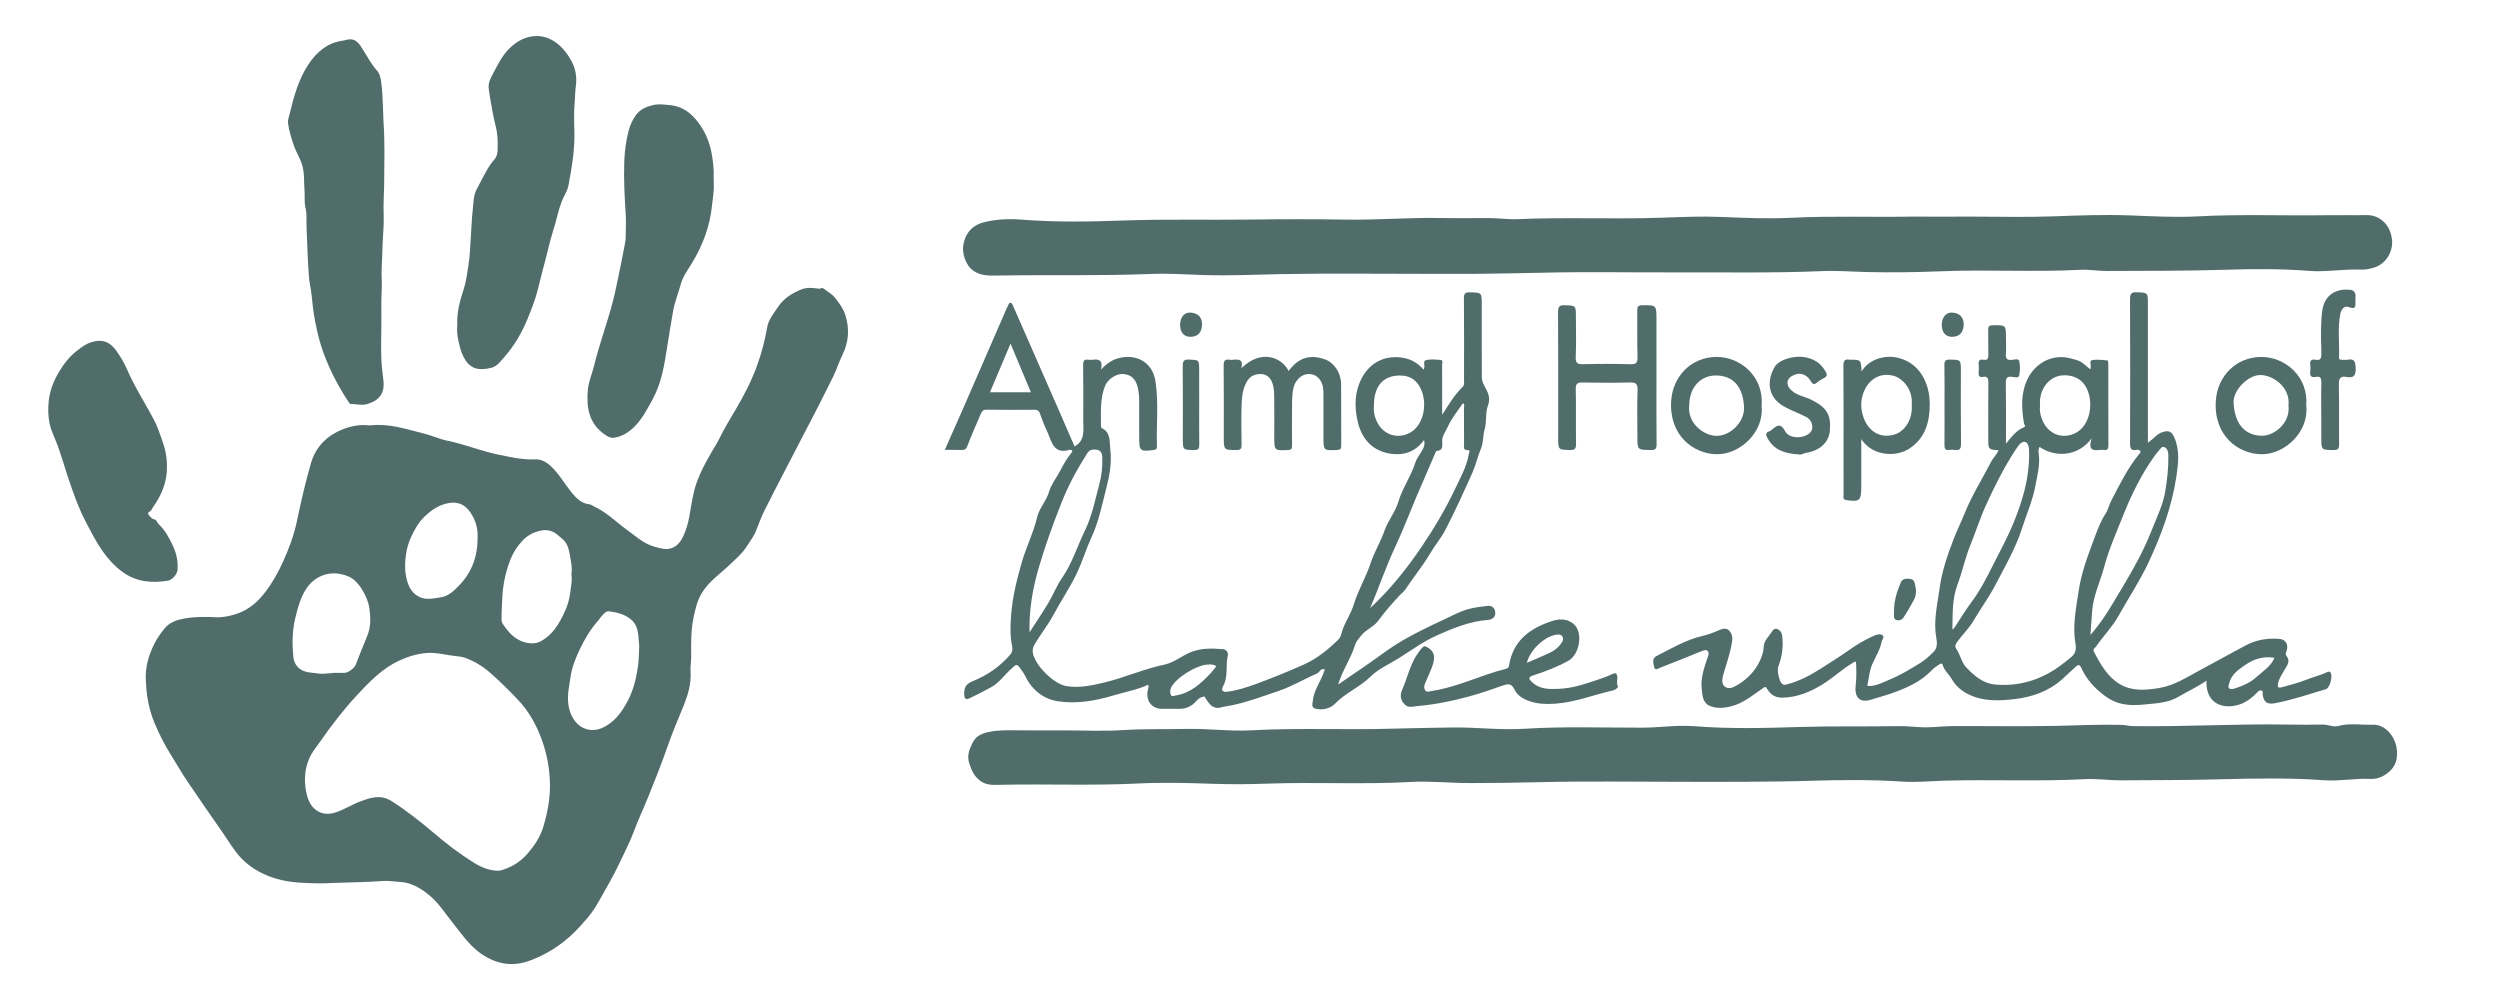 <?xml version="1.0" encoding="UTF-8"?> <!-- Generator: Adobe Illustrator 23.0.3, SVG Export Plug-In . SVG Version: 6.00 Build 0) --> <svg xmlns="http://www.w3.org/2000/svg" xmlns:xlink="http://www.w3.org/1999/xlink" id="Layer_1" x="0px" y="0px" viewBox="0 0 1000 400" style="enable-background:new 0 0 1000 400;" xml:space="preserve"> <style type="text/css"> .st0{fill:#506D6C;} </style> <g> <path class="st0" d="M153.38,48.35c0.62,8.54,0.34,17.09,0.28,25.63c-0.02,2.75-0.24,5.52-0.24,8.29c-0.01,3.24,0.2,6.5-0.06,9.72 c-0.4,5.12-0.39,10.25-0.69,15.36c-0.16,2.79,0.19,5.59,0.03,8.32c-0.3,5.35-0.06,10.68-0.17,16.02c-0.08,4.05-0.13,8.1,0.02,12.14 c0.1,2.87,0.55,5.73,0.85,8.6c0.51,4.91-1.77,7.77-6.42,9.17c-2.22,0.67-4.42-0.01-6.62-0.01c-0.4,0-0.56-0.28-0.78-0.59 c-3.01-4.47-5.63-9.15-7.86-14.12c-1.76-3.92-3.23-7.93-4.28-12.08c-1.01-4-1.83-8.05-2.3-12.17c-0.33-2.89-0.56-5.8-1.12-8.64 c-0.46-2.33-0.53-4.67-0.69-7.01c-0.36-5.15-0.4-10.32-0.69-15.46c-0.16-2.83,0.23-5.71-0.46-8.52c-0.52-2.12-0.19-4.3-0.36-6.44 c-0.29-3.55,0.06-7.23-0.97-10.62c-0.78-2.57-2.31-4.91-3.22-7.49c-1.04-2.95-1.96-5.94-2.4-9.06c-0.2-1.38,0.34-2.66,0.65-3.93 c1.66-6.92,3.57-13.78,7.5-19.72c3.39-5.13,7.83-8.75,13.99-9.52c0.48-0.06,0.95-0.22,1.43-0.33c3.74-0.89,5.13,1.98,6.72,4.53 c1.66,2.66,3.13,5.43,5.25,7.78c1.16,1.28,1.54,3.16,1.76,4.94c0.43,3.4,0.55,6.83,0.67,10.26 C153.24,45.02,153.37,46.68,153.38,48.35z"></path> <path class="st0" d="M182.91,130.05c-0.22-5.23,1.07-9.81,2.58-14.41c1-3.06,1.37-6.35,1.89-9.57c0.64-3.94,0.7-7.93,0.99-11.91 c0.25-3.39,0.32-6.8,0.73-10.2c0.25-2.03,0.23-4.13,0.75-6.11c0.36-1.39,1.08-2.71,1.78-3.97c1.94-3.48,3.49-7.21,6.2-10.19 c0.93-1.02,1.19-2.54,1.22-3.83c0.08-2.98,0.07-5.93-0.68-8.95c-0.92-3.68-1.64-7.46-2.25-11.23c-0.21-1.31-0.4-2.63-0.6-3.95 c-0.38-2.42,0.67-4.41,1.74-6.39c1.85-3.43,3.52-6.97,6.3-9.77c3.15-3.16,6.83-5.15,11.15-5.16c3.3-0.01,6.3,1.33,8.94,3.61 c2.04,1.77,3.56,3.94,4.85,6.25c1.75,3.13,2.35,6.7,1.82,10.29c-0.3,2.06-0.24,4.13-0.43,6.18c-0.36,3.89-0.26,7.84-0.14,11.73 c0.22,7.46-1.06,14.7-2.41,21.93c-0.31,1.64-1.3,3.15-2.01,4.7c-1.19,2.61-1.94,5.38-2.65,8.16c-0.96,3.78-2.26,7.45-3.16,11.26 c-1.33,5.59-2.91,11.12-4.25,16.71c-1.02,4.28-2.63,8.4-4.32,12.48c-2.26,5.47-5.16,10.46-8.97,14.81 c-1.63,1.86-3.11,4.15-5.82,4.7c-3.16,0.64-6.29,0.92-8.79-1.66c-1.59-1.65-2.58-3.85-3.23-6.08 C183.23,136.33,182.6,133.09,182.91,130.05z"></path> <path class="st0" d="M285.49,68.86c-0.11,2.23,0.08,4.11,0.04,6.01c-0.04,2.4-0.48,4.73-0.7,7.1c-0.81,8.5-3.75,16.21-8.12,23.39 c-1.64,2.7-3.6,5.32-4.43,8.41c-0.95,3.58-2.4,7.02-3.04,10.68c-0.86,4.88-1.66,9.77-2.42,14.67c-1.11,7.1-2.27,14.19-5.74,20.54 c-2.14,3.91-4.17,7.91-7.36,11.06c-2.28,2.26-4.91,3.89-8.05,4.37c-1.62,0.25-3.09-0.76-4.27-1.63 c-5.82-4.32-6.92-10.54-6.25-17.55c0.32-3.39,1.69-6.37,2.47-9.57c2.11-8.72,5.28-17.1,7.52-25.78c0.61-2.36,1.14-4.74,1.63-7.13 c1.01-4.93,2.09-9.85,2.99-14.81c0.24-1.31,0.54-2.62,0.52-3.97c-0.03-2.74,0.21-5.47,0.04-8.23c-0.46-7.19-0.86-14.4-0.62-21.61 c0.14-4.16,0.65-8.25,1.7-12.31c0.62-2.41,1.55-4.51,2.98-6.47c1.75-2.4,4.17-3.34,6.82-3.99c2.27-0.56,4.51-0.2,6.77,0.01 c5.56,0.51,9.34,3.84,12.37,8.41c2.21,3.34,3.62,7.04,4.34,11.05C285.13,64.06,285.41,66.61,285.49,68.86z"></path> <path class="st0" d="M66.78,186.7c0.1,6.02-2.15,11.41-5.67,16.32c-0.17,0.24-0.36,0.5-0.44,0.79c-0.25,0.86-2.28,1.05-1.06,2.31 c0.57,0.59,1.11,1.53,2.24,1.65c0.73,0.08,0.94,1.26,1.53,1.81c2.65,2.46,4.33,5.59,5.85,8.89c1.41,3.05,2.04,6.2,1.77,9.57 c-0.13,1.62-2.12,3.93-3.7,4.2c-6.52,1.09-12.79,0.59-18.38-3.52c-3.12-2.3-5.74-5.18-8-8.42c-2.44-3.51-4.39-7.32-6.39-11.12 c-3.13-5.94-5.32-12.25-7.44-18.61c-1.39-4.17-2.59-8.41-4.1-12.53c-1.07-2.91-2.55-5.67-3.18-8.74c-0.57-2.83-0.63-5.68-0.35-8.61 c0.43-4.35,1.94-8.21,4.07-11.83c1.97-3.36,4.35-6.35,7.45-8.73c1.67-1.28,3.3-2.51,5.29-3.17c4.61-1.52,7.7-0.28,10.38,3.51 c1.62,2.31,3.08,4.76,4.18,7.32c3.15,7.3,7.52,13.85,11.12,20.87c1.21,2.36,1.99,4.95,2.9,7.46 C66.08,179.44,66.82,182.85,66.78,186.7z"></path> <path class="st0" d="M338.09,125.87c-0.83-2.56-2.41-4.63-4.05-6.71c-1.34-1.7-3.15-2.53-4.71-3.81c-0.22-0.18-0.72-0.17-0.99-0.03 c-0.5,0.26-0.9,0.13-1.41,0.07c-2.08-0.25-4.23-0.47-6.2,0.31c-3.8,1.49-7.26,3.6-9.64,7.23c-1.65,2.51-3.68,4.89-4.21,7.97 c-0.87,5.1-2.2,10.08-3.9,14.89c-2.26,6.4-5.4,12.42-8.84,18.24c-2.08,3.51-4.22,6.98-6.03,10.67c-1.07,2.17-2.34,4.24-3.57,6.32 c-2.25,3.82-4.35,7.74-5.85,11.93c-1.58,4.39-2.14,9.12-2.97,13.7c-0.5,2.77-1.27,5.34-2.4,7.79c-1.07,2.32-2.68,4.36-5.27,4.99 c-2.1,0.51-4.17-0.19-6.18-0.73c-4.46-1.21-7.85-4.43-11.51-7.09c-4.19-3.05-7.91-6.83-12.67-9c-0.66-0.3-1.29-0.84-1.96-0.91 c-3.35-0.34-5.43-2.64-7.4-5.1c-2.66-3.33-4.77-7.12-7.91-10.07c-1.85-1.73-3.93-2.89-6.31-2.79c-5.24,0.23-10.29-0.96-15.34-2.02 c-6.61-1.39-12.92-4.03-19.56-5.37c-3.26-0.66-6.37-2.13-9.62-2.93c-6.92-1.69-13.75-4.09-21.03-3.31 c-1.3,0.14-2.58-0.17-3.92-0.09c-3.9,0.23-7.48,1.39-10.86,3.29c-4.61,2.6-7.89,6.73-9.36,11.81c-2.25,7.76-4.05,15.67-5.72,23.62 c-1.16,5.53-3.19,10.87-5.53,16.02c-1.94,4.27-4.18,8.3-7.05,12.05c-2.95,3.86-6.35,6.81-10.71,8.45 c-3.69,1.39-7.57,1.88-10.17,1.57c-4.72-0.16-8.08-0.06-11.42,0.56c-3.08,0.57-6.03,1.47-8.12,4.14c-1.51,1.93-2.96,3.89-4.06,6.16 c-2.2,4.52-3.6,9.17-3.32,14.33c0.13,2.33,0.26,4.64,0.63,6.94c0.56,3.53,1.5,7,2.86,10.23c1.83,4.34,3.91,8.58,6.44,12.57 c2.26,3.57,4.31,7.29,6.69,10.77c4.55,6.65,9.06,13.34,13.72,19.92c2.59,3.66,4.8,7.66,7.89,10.88c3.39,3.53,7.52,5.91,12.07,7.55 c5.73,2.06,11.66,2.3,17.6,2.44c2.78,0.07,5.57-0.09,8.36-0.19c6.12-0.22,12.25-0.26,18.36-0.73c2.45-0.19,4.87,0.25,7.3,0.39 c2.66,0.16,5.18,1.09,7.57,2.51c3.55,2.1,6.45,4.9,8.97,8.2c2.45,3.21,4.9,6.43,7.4,9.61c2.43,3.09,4.99,6.09,8.2,8.33 c6.01,4.18,12.42,5.4,19.41,2.85c6.75-2.47,12.68-6.22,17.9-11.33c1.84-1.81,3.53-3.72,5.21-5.68c2.14-2.5,3.81-5.26,5.4-8.1 c2.5-4.48,5.1-8.9,7.3-13.56c2.03-4.3,4.25-8.5,5.92-13c1.67-4.51,3.74-8.86,5.54-13.33c2.58-6.43,5.21-12.83,7.48-19.39 c1.92-5.53,4.12-10.97,6.38-16.36c2.04-4.85,3.68-9.72,3.29-15.16c-0.13-1.89,0.29-3.82,0.27-5.76c-0.05-5.15-0.15-10.3,0.89-15.38 c0.72-3.56,1.54-7.12,3.45-10.19c2.83-4.56,7.22-7.49,10.98-11.09c1.61-1.54,3.28-3.02,4.79-4.66c1.07-1.17,2.03-2.49,2.86-3.86 c1.01-1.67,2.22-3.19,2.93-5.08c1.1-2.9,2.25-5.79,3.61-8.57c2.52-5.12,5.22-10.14,7.81-15.23c2.39-4.69,4.81-9.36,7.26-14 c4.15-7.85,8.18-15.75,12.11-23.72c1.43-2.9,2.38-6.05,3.82-8.93C339.56,136.67,339.87,131.36,338.09,125.87z M162.46,221.39 c0.34-2.15,0.93-4.28,1.82-6.24c1.45-3.2,3.12-6.25,5.7-8.67c2.81-2.63,5.76-4.63,9.68-5.28c3.12-0.52,5.69,0.43,7.47,2.47 c2.43,2.78,4.17,6.9,3.91,11.28c0.03,7.8-2.37,13.99-7.33,19.16c-2.14,2.23-4.31,4.35-7.38,4.81c-2.96,0.45-5.97,1.29-8.93-0.32 c-3.11-1.69-4.27-4.64-4.94-7.9C161.83,227.62,161.97,224.48,162.46,221.39z M117.34,262.77c-0.5-5.27-0.48-10.48,0.81-15.7 c1.04-4.21,2.12-8.33,4.58-11.9c2.96-4.31,8.08-6.63,13.44-5.56c2.3,0.46,4.26,1.18,6,2.85c1.39,1.33,2.47,2.91,3.34,4.55 c1.02,1.92,1.92,3.97,2.24,6.27c0.53,3.85,0.63,7.57-0.92,11.24c-1.59,3.76-3.04,7.58-4.55,11.38c-0.58,1.46-3.06,3.23-4.55,3.24 c-0.8,0-1.6,0-2.4,0c-2.75-0.15-5.49,0.67-8.24,0.23c-2.8-0.45-5.8-0.18-8.05-2.63C117.99,265.58,117.48,264.24,117.34,262.77z M217.33,330.7c-1.2,4.02-3.49,7.44-6.2,10.61c-2.98,3.48-6.56,5.68-10.81,6.84c-0.14,0.04-0.28,0.12-0.43,0.12 c-0.4,0.02-0.8,0.01-1.2,0.01c-3.55-0.2-6.71-1.61-9.68-3.53c-2.68-1.74-5.34-3.53-7.9-5.45c-2.7-2.03-5.32-4.2-7.91-6.38 c-5.34-4.49-10.75-8.83-16.65-12.52c-4.32-2.7-8.31-1.36-12.39,0.16c-3.47,1.29-6.62,3.4-10.19,4.49 c-3.05,0.93-5.88,0.54-8.23-1.59c-1.83-1.66-2.75-4.08-3.24-6.56c-0.89-4.49-0.69-8.89,1.06-13.2c1.13-2.8,3.07-4.97,4.72-7.35 c4.41-6.34,9.12-12.45,14.34-18.09c5.08-5.49,10.27-10.9,17.14-14.05c3.55-1.63,7.17-2.74,11.08-3.02 c2.99-0.22,5.78,0.37,8.67,0.88c2.25,0.4,4.63,0.34,6.79,1.15c3.53,1.34,6.76,3.27,9.69,5.83c3.87,3.37,7.48,7,11.04,10.71 c4.59,4.78,7.7,10.46,9.93,16.82c1.84,5.25,2.79,10.55,3,16.13C220.19,318.93,219.07,324.87,217.33,330.7z M215.99,256.66 c-1.43,0.72-2.87,0.79-4.52,0.57c-4.82-0.65-7.77-3.82-10.35-7.65c-0.31-0.46-0.48-0.97-0.49-1.58c-0.06-2.74,0.17-5.49,0.26-8.22 c0.19-5.57,1.31-11.03,3.38-16.21c1.05-2.64,2.58-4.92,4.48-7.04c2.08-2.32,4.47-3.55,7.35-4.24c2.68-0.64,4.92-0.02,6.99,1.69 c0.58,0.48,1.12,1.01,1.71,1.47c2.6,2,2.88,5.18,3.41,8.05c0.36,1.98,0.71,4.11,0.34,6.2c0.42,2.4-0.14,4.76-0.41,7.07 c-0.31,2.69-1.08,5.38-2.23,7.88C223.64,249.6,220.94,254.16,215.99,256.66z M255.17,266.69c-0.68,4.71-1.83,9.4-4.06,13.63 c-2.49,4.72-5.5,8.88-10.6,11c-3.63,1.52-7.75,0.53-10.25-2.55c-2.4-2.96-3.12-6.4-3.07-9.98c0.04-2.57,0.64-5.18,0.98-7.75 c0.56-4.15,2.1-7.83,3.81-11.44c1.89-3.98,4.13-7.76,7.04-11.08c0.98-1.11,1.73-2.43,2.92-3.39c0.63-0.51,1.2-0.7,1.89-0.59 c3.09,0.48,6.06,1.12,8.63,3.3c1.95,1.65,2.58,3.8,2.84,6.1c0.19,1.63,0.26,3.3,0.39,4.53 C255.59,261.5,255.53,264.16,255.17,266.69z"></path> </g> <g> <path class="st0" d="M589.76,109.54c-7.34,0-13.53,0-19.71,0c-19.12,0-38.23-0.25-57.34,0.1c-10.51,0.2-21.03,0.72-31.54,0.37 c-6.88-0.23-13.76-0.7-20.62-0.43c-20.43,0.81-40.86,0.31-61.29,0.63c-3.5,0.05-6.78,0.21-9.81-1.85 c-3.42-2.32-4.66-7.42-4.13-10.37c0.95-5.25,4.08-8.1,8.41-9.14c5-1.2,10.03-1.39,15.02-0.99c13.52,1.08,27.06,0.81,40.55,0.34 c16.98-0.6,33.95-0.16,50.93-0.38c12.74-0.16,25.49-0.2,38.22,0.02c12.53,0.21,25.02-0.87,37.55-0.64 c6.46,0.12,12.93,0.02,19.39,0.02c3.88,0,7.8,0.61,11.61,0.44c19.34-0.85,38.69,0.1,58.02-0.59c7.89-0.28,15.79-0.63,23.63-0.29 c9.41,0.41,18.84,0.79,28.22,0.32c15.71-0.79,31.41-0.18,47.1-0.45c3.18-0.05,6.37,0.02,9.55,0.02c4.99,0,9.98-0.02,14.97-0.03 c10.83,0,21.66,0.3,32.48-0.09c10.33-0.37,20.67-0.77,30.99-0.39c8.99,0.33,17.99,0.87,26.95,0.39 c17.43-0.94,34.86-0.19,52.29-0.47c5.18-0.08,10.36,0.06,15.54-0.04c4.25-0.08,9.41,2.97,10.08,10.03 c0.39,4.04-1.91,9.35-7.27,10.99c-1.69,0.52-3.44,0.86-5.28,0.78c-6.88-0.3-13.74,1.06-20.62,0.52 c-11.14-0.88-22.31-0.82-33.45-0.46c-15.88,0.5-31.76,0.42-47.65,0.49c-3.43,0.02-6.88-0.65-10.24-0.47 c-18.79,0.99-37.61-0.18-56.38,0.61c-9.71,0.4-19.4,0.51-29.09,0.29c-5.96-0.13-11.94-0.64-17.89-0.38 c-20.16,0.86-40.32,0.43-60.48,0.51c-17.11,0.07-34.23-0.31-51.34,0.14C607.63,109.35,598.12,109.4,589.76,109.54z"></path> <path class="st0" d="M425.69,292.15c7.82,0,15.67,0.4,23.47-0.11c8.61-0.56,17.21-0.28,25.81-0.47c8.52-0.18,17.02,1.03,25.54,0.56 c19.15-1.07,38.32-0.06,57.46-0.69c7.43-0.24,14.86-0.27,22.28-0.44c9.79-0.22,19.58,1.14,29.36,0.52 c15.7-0.99,31.4-0.44,47.1-0.45c7.02,0,14.03-1.14,21.02-0.59c13.87,1.1,27.76,0.78,41.6,0.33c13.53-0.43,27.04-0.12,40.55-0.36 c3.42-0.06,6.85,0.5,10.27,0.49c3.69-0.01,7.38-0.49,11.07-0.5c13.83-0.07,27.66,0.19,41.49-0.1c8.65-0.18,17.29-0.63,25.94-0.39 c1.48,0.04,2.96,0.47,4.48,0.49c20.71,0.33,41.4-0.99,62.11-0.61c4.64,0.09,9.29,0.07,13.93-0.01c2.08-0.04,4.09,1.13,6.14,0.57 c4.57-1.25,9.19-0.34,13.78-0.5c4.9-0.17,8.8,4.38,9.57,9.37c0.54,3.46-0.23,6.55-2.1,8.56c-2,2.16-4.97,3.91-8.25,3.75 c-6.26-0.32-12.49,0.99-18.71,0.53c-14.2-1.04-28.42-0.72-42.61-0.35c-12.79,0.34-25.58,0.28-38.36,0.38 c-4.86,0.04-9.74-0.73-14.58-0.47c-18.97,1.01-37.96,0.04-56.92,0.63c-5.32,0.17-10.68,0.71-15.98,0.36 c-12.05-0.79-24.11-0.72-36.14-0.35c-9.15,0.28-18.3,0.36-27.45,0.42c-8.12,0.06-16.24,0.01-24.37,0.01 c-19.27,0-38.55-0.33-57.81,0.15c-9.24,0.23-18.48,0.36-27.72,0.35c-7.81-0.01-15.64-0.88-23.44-0.44 c-18.79,1.06-37.59,0-56.37,0.64c-7.52,0.26-14.99,0.37-22.51,0.1c-10.09-0.36-20.23-0.62-30.31-0.12 c-18.25,0.9-36.5,0.12-54.74,0.51c-2.89,0.06-5.64,0.32-8.23-1.61c-2.32-1.72-3.33-3.93-4.27-6.68c-1.1-3.21-0.21-5.4,1.04-8.15 c1.45-3.18,4-4.11,6.69-4.69c3.61-0.77,7.34-0.72,11.05-0.67C412.95,292.2,419.32,292.15,425.69,292.15z"></path> <path class="st0" d="M662.59,151.34c0,8.77-0.06,17.55,0.04,26.32c0.02,1.89-0.49,2.36-2.25,2.34c-5.43-0.06-5.43,0.03-5.43-5.55 c0-6.1-0.16-12.21,0.07-18.31c0.11-2.76-0.81-3.22-3.16-3.15c-6.27,0.16-12.55,0.14-18.83,0.01c-2.02-0.04-2.78,0.36-2.73,2.73 c0.17,7.24-0.01,14.49,0.11,21.74c0.03,1.95-0.37,2.59-2.35,2.54c-4.79-0.13-4.79-0.01-4.79-5.08c0-16.69,0.05-33.37-0.05-50.06 c-0.01-2.26,0.55-2.86,2.67-2.78c4.47,0.17,4.47,0.04,4.47,4.84c0,5.24,0.18,10.5-0.07,15.73c-0.13,2.68,0.77,3.07,3.02,3.01 c6.27-0.16,12.55-0.16,18.82,0c2.18,0.06,2.95-0.38,2.87-2.88c-0.2-6.19-0.02-12.39-0.1-18.59c-0.02-1.57,0.34-2.08,1.93-2.1 c5.75-0.06,5.75-0.14,5.75,5.79C662.59,135.7,662.59,143.52,662.59,151.34z"></path> <path class="st0" d="M496.56,147.28c7.83-7.68,16.03-4.49,18.88,1.09c4.02-5.36,8.62-6.78,14.7-4.56c3.51,1.28,6.26,5.34,6.3,9.77 c0.09,8.2,0,16.4,0.05,24.6c0.01,1.31-0.28,1.76-1.63,1.82c-5.49,0.23-5.48,0.29-5.48-5.48c0-5.91,0.03-11.82-0.01-17.73 c-0.03-4.45-2.56-7.35-6.15-7.17c-2.86,0.14-5.29,2.71-5.9,5.81c-0.63,3.19-0.49,6.38-0.51,9.58c-0.02,4.39-0.04,8.77,0.02,13.16 c0.02,1.29-0.24,1.78-1.62,1.84c-5.5,0.23-5.5,0.3-5.5-5.47c0-5.34,0.05-10.68-0.03-16.02c-0.03-1.76-0.15-3.61-0.71-5.24 c-0.68-1.98-2.09-3.52-4.33-3.64c-2.46-0.13-4.52,0.63-5.89,2.99c-1.64,2.81-2,5.96-2.1,9.09c-0.18,5.33-0.1,10.68-0.02,16.01 c0.03,1.63-0.21,2.31-2.02,2.29c-5.1-0.04-5.1,0.07-5.1-5.32c0-9.44,0.06-18.88-0.05-28.31c-0.02-1.96,0.4-2.85,2.36-2.49 c0.44,0.08,0.91,0.05,1.36,0.01C495.39,143.68,497.44,143.65,496.56,147.28z"></path> <path class="st0" d="M928.5,165.31c0-4.01-0.09-8.01,0.04-12.01c0.06-1.88-0.25-2.93-2.29-2.54c-1.58,0.3-2.41-0.23-2.14-2.1 c0.13-0.84,0.11-1.73,0-2.57c-0.22-1.73,0.33-2.53,2.06-2.19c1.92,0.38,2.45-0.45,2.38-2.45c-0.15-4.57-0.26-9.17,0.02-13.73 c0.23-3.72,0.57-7.59,3.95-10.08c2.25-1.66,4.78-1.94,7.39-1.74c2.52,0.19,2.38,2.12,2.26,4.04c-0.12,1.79,0.75,4.24-2.7,2.87 c-1.65-0.65-2.92,0.85-3.28,2.53c-1.24,5.8-0.32,11.71-0.58,17.57c-0.03,0.73,0.32,1.01,0.99,1c0.82-0.02,1.66,0.13,2.45-0.02 c2.73-0.53,3.13,0.75,3.23,3.38c0.11,3.14-0.95,4.01-3.63,3.51c-2.43-0.45-3.17,0.49-3.11,3.14c0.19,7.91,0.01,15.83,0.11,23.74 c0.02,1.87-0.46,2.38-2.24,2.36c-4.89-0.07-4.89,0.02-4.89-4.97C928.5,171.79,928.5,168.55,928.5,165.31z"></path> <path class="st0" d="M719.5,181.76c-5.47-0.33-9.85-1.63-12.51-6.52c-0.65-1.19-0.92-2.13,0.66-2.69c0.41-0.14,0.8-0.39,1.13-0.68 c1.97-1.73,3.45-2.79,5.27,0.62c1.67,3.12,7.45,3.11,10,0.57c1.66-1.66,0.93-4.98-1.57-6.27c-2.91-1.5-6.04-2.58-8.89-4.2 c-6.17-3.49-7.19-9.71-3.81-15.67c1.84-3.24,7.94-4.73,11.94-4.08c3.57,0.57,6.45,2.21,8.43,5.63c0.85,1.46,0.78,2.03-0.54,2.74 c-0.94,0.5-1.92,1.01-2.71,1.72c-1.25,1.12-1.82,0.79-2.68-0.6c-1.88-3.05-4.77-3.6-7.68-1.78c-1.8,1.13-2.05,3.18-0.65,4.87 c2.3,2.78,5.78,3.03,8.69,4.5c6.23,3.14,7.88,6.02,7.36,12.43c-0.36,4.51-3.97,7.9-9.32,8.75 C721.39,181.29,720.26,182.16,719.5,181.76z"></path> <path class="st0" d="M777.8,161.62c0-5.14,0.08-10.29-0.04-15.43c-0.05-1.87,0.45-2.39,2.24-2.35c4.35,0.09,4.35-0.01,4.35,4.66 c0,9.62-0.07,19.24,0.05,28.85c0.03,2.14-0.48,2.96-2.52,2.61c-0.71-0.12-1.46-0.1-2.17,0c-1.58,0.23-1.96-0.48-1.93-2.06 C777.86,172.48,777.8,167.05,777.8,161.62z"></path> <path class="st0" d="M479.68,161.7c0,5.33-0.05,10.67,0.03,16c0.02,1.61-0.18,2.33-2.01,2.31c-4.57-0.06-4.57,0.06-4.57-4.73 c0-9.52,0.05-19.05-0.04-28.57c-0.02-2.05,0.24-3.02,2.56-2.89c4.01,0.22,4.02,0.05,4.02,4.17 C479.68,152.56,479.68,157.13,479.68,161.7z"></path> <path class="st0" d="M757.6,244.32c0.02-4.06,1.2-7.84,2.78-11.47c0.52-1.2,1.9-1.45,3.13-1.35c1.03,0.09,1.95,0.2,2.35,1.69 c0.63,2.35,0.87,4.61-0.29,6.77c-1.32,2.44-2.71,4.85-4.24,7.15c-0.53,0.8-1.61,1.21-2.66,0.93c-1.16-0.31-1.1-1.32-1.08-2.29 C757.61,245.27,757.6,244.79,757.6,244.32z"></path> <path class="st0" d="M776.71,129.83c0-2.81,1.68-4.91,4.05-4.8c3.63,0.17,4.85,2.44,4.71,5.09c-0.15,2.86-1.71,4.57-4.57,4.61 C778.23,134.76,776.71,132.98,776.71,129.83z"></path> <path class="st0" d="M472.04,129.96c-0.01-3.03,1.69-5.13,4.2-4.93c3.48,0.28,4.66,2.37,4.56,4.97c-0.11,3.02-1.72,4.75-4.72,4.73 C473.55,134.71,472.05,132.94,472.04,129.96z"></path> <path class="st0" d="M594.79,242.37c-2.46,0.31-4.91,0.59-7.34,1.24c-3.43,0.91-6.51,2.66-9.69,4.12 c-5.46,2.52-10.89,5.16-16.14,8.12c-4.55,2.57-8.76,5.76-13.05,8.81c-4.28,3.05-8.71,5.91-13.32,9.15 c1.74-5.77,5.12-10.4,6.78-15.81c0.5-1.61,1.56-2.65,2.53-3.87c1.92-2.41,4.95-3.34,6.78-5.88c2.66-3.68,5.66-7.07,8.76-10.36 c0.66-0.7,1.49-1.26,2.01-2.06c3.19-4.88,6.94-9.32,9.9-14.38c1.88-3.21,4.34-6.06,6.06-9.35c3.92-7.5,7.4-15.23,10.87-22.98 c1.44-3.22,2.17-6.69,3.54-9.96c0.86-2.05,0.66-4.93,1.36-7.32c0.94-3.2,0.25-6.81,1.34-9.63c1.26-3.26-0.26-5.68-1.29-7.62 c-0.68-1.27-1.14-2.37-1.15-3.66c-0.05-9.63-0.03-19.27-0.03-28.9c0-5.1,0-4.99-4.76-5.11c-1.93-0.05-2.4,0.51-2.38,2.51 c0.1,10.78,0.05,21.56,0.04,32.34c0,1.02,0.25,2.17-0.55,2.97c-3.16,3.12-5.51,6.93-8.19,11.18c0-7.07,0.02-13.46-0.03-19.85 c-0.01-0.71,0.61-2-0.66-2.1c-1.98-0.16-4.09-0.39-5.95,0.14c-1.19,0.34,0,2.39-0.76,3.74c-2.28-2.56-4.87-4.15-8.21-4.73 c-7.14-1.23-13.08,1.82-16.36,7.76c-3.12,5.65-3.24,11.9-1.77,17.97c1.71,7.05,6.14,11.65,13.26,12.65 c5.22,0.74,9.79-0.79,13.23-5.48c0.4,1.37,0.11,2.49-0.44,3.56c-0.96,1.88-2.48,3.64-3.06,5.49c-1.72,5.48-5.13,10.09-6.76,15.59 c-1.23,4.14-4.1,7.44-5.54,11.56c-1.56,4.48-4.12,8.59-5.6,13.09c-1.88,5.73-5.01,10.84-6.77,16.61c-0.98,3.23-2.85,6.08-4.15,9.21 c-0.66,1.59-0.75,3.53-2.07,4.81c-4.11,4-8.55,7.57-13.71,9.88c-6.23,2.79-12.56,5.34-18.95,7.7c-3.81,1.41-7.71,2.67-11.76,3.18 c-1.84,0.23-2.43-0.72-1.56-2.27c2.12-3.8,0.93-8.09,1.85-12.06c0.32-1.4-0.55-2.59-1.88-2.7c-4.23-0.35-8.43-0.51-12.58,1.06 c-3.75,1.41-6.91,4.28-10.79,5.09c-8.34,1.74-16.17,5.3-24.44,7.26c-4.96,1.17-9.87,2.21-14.97,1.33 c-4.93-0.84-12.43-8.22-13.31-13.31c-0.2-1.16,0.05-2.24,0.75-3.43c2.36-4.01,5.27-7.59,7.49-11.73 c2.94-5.49,6.44-10.61,9.19-16.29c2.33-4.81,3.81-9.93,6.04-14.73c2.88-6.2,4.19-12.92,5.88-19.5c1.31-5.06,2.3-10.3,1.65-15.57 c-0.38-3.09,0.29-6.9-3.46-8.63c-0.2-0.09-0.27-0.65-0.28-1c-0.02-5.34-0.39-10.72,1.62-15.84c1.08-2.75,4.63-5.11,7.54-4.75 c2.5,0.31,4.72,1.44,5.63,5.69c0.38,1.78,0.49,3.51,0.49,5.29c0.01,4.67,0,9.35,0,14.02c0,5.87,0.24,6.05,5.88,5.35 c0.95-0.12,1.25-0.42,1.22-1.37c-0.3-8.72,0.76-17.5-0.6-26.17c-1.19-7.61-7.42-10.58-13.63-9.44c-3.23,0.59-5.79,2.26-8.15,4.85 c0.88-3.65-0.72-4.35-3.4-3.96c-0.54,0.08-1.1,0.09-1.63,0c-1.69-0.29-2.13,0.41-2.11,2.18c0.1,7.34,0.06,14.69,0.04,22.03 c-0.01,3.84,0.91,8-3.46,10.5c-2.01-4.63-4.07-9.42-6.16-14.19c-6.06-13.86-12.13-27.71-18.22-41.56 c-0.28-0.64-0.63-1.64-1.07-1.72c-1.02-0.19-0.98,1.12-1.47,1.73c-0.22,0.28-0.32,0.65-0.47,0.99 c-5.77,13.28-11.54,26.58-17.33,39.85c-2.33,5.34-4.72,10.65-7.2,16.25c2.62,0,4.8-0.02,6.98,0.01c1.13,0.02,1.6-0.38,2.07-1.62 c1.65-4.38,3.59-8.64,5.43-12.95c0.42-0.97,0.94-1.54,2.19-1.52c6.37,0.11,12.74,0.07,19.11,0.03c1.11-0.01,1.84,0.24,2.27,1.46 c0.79,2.25,1.6,4.51,2.64,6.63c1.95,3.98,2.44,9.95,9.15,7.95c0.08-0.02,0.18,0,0.27,0c0.93,0.04,1.17,0.45,0.53,1.21 c-1.94,2.3-3.29,4.95-4.74,7.61c-1.44,2.65-3.33,5.03-4.23,8.03c-1.09,3.65-3.9,6.53-4.76,10.17c-1.46,6.21-4.33,11.83-6.09,17.9 c-2.12,7.3-3.9,14.65-4.37,22.28c-0.23,3.77-0.33,7.55,0.47,11.3c0.24,1.1,0.22,2.29-0.75,3.41c-4.14,4.85-9.29,8.3-14.92,10.59 c-3.07,1.24-3.63,2.78-3.45,5.69c0.11,1.74,1.03,1.68,1.94,1.25c2.96-1.39,5.88-2.87,8.75-4.46c3.43-1.89,5.62-5.33,8.59-7.81 c0.77-0.64,1.55-1.84,2.59-0.46c0.94,1.24,1.88,2.52,2.58,3.92c2.78,5.63,7.37,9.09,13.06,9.95c7.41,1.11,14.91-0.17,22.04-2.32 c4.68-1.41,9.52-2.24,14.02-4.31c0.2,0.68,0.14,1.08,0,1.56c-1.31,4.49,1.17,8.08,5.54,8.08c2.27,0,4.55-0.04,6.82,0.01 c1.87,0.04,3.46-0.4,5.13-1.52c1.5-1.01,2.36-2.89,4.35-3.3c0.87-0.18,0.62-0.15,1.08,0.58c1.37,2.16,2.92,4.54,6.12,3.67 c1.45-0.4,2.97-0.56,4.44-0.86c6.41-1.33,12.53-3.66,18.72-5.75c5.33-1.8,10.13-4.74,15.26-6.92c1.08-0.46,1.49-2.35,3.21-1.64 c-0.14,0.35-0.25,0.6-0.34,0.85c-1.31,3.99-4.09,7.37-4.51,11.73c-0.12,1.25-0.68,2.73,1.25,3.15c2.88,0.62,5.87-0.2,7.64-2.04 c4.24-4.4,9.88-6.58,14.22-10.86c3.05-3.01,7.18-4.82,10.86-7.09c5.23-3.23,10.25-6.99,15.8-9.44c6.45-2.85,13.07-5.6,20.25-6.12 c1.44-0.11,3.12-0.87,2.98-2.96C597.98,242.97,596.61,242.15,594.79,242.37z M564.09,173.03c-5.36,3-11.68,0.74-13.94-5.85 c-0.57-1.66-0.75-3.45-0.58-4.98c0-8.09,3.99-12.37,11.31-11.96c3.59,0.2,6.19,2.25,7.69,5.87 C570.95,161.83,569.42,170.05,564.09,173.03z M558.12,218.67c3.04-6.46,5.57-13.19,8.37-19.78c2.47-5.81,4.99-11.59,7.49-17.38 c0.18-0.42,0.42-1.13,0.66-1.14c2.98-0.16,2.14-2.45,2.24-4.24c0.12-2.01,1.42-3.63,2.17-5.31c1.52-3.42,4-6.37,6.11-9.55 c0.88,0.51,0.41,1.36,0.42,2c0.05,4.77,0.01,9.54,0.04,14.31c0.01,1.11-0.53,2.51,1.54,2.47c1.12-0.02,0.45,1.02,0.33,1.72 c-0.84,4.91-3.25,9.12-5.31,13.49c-3.82,8.14-8.39,15.81-13.37,23.2c-6.07,9.02-12.84,17.42-20.74,24.79 C551.55,235.07,554.36,226.67,558.12,218.67z M395.99,156.9c2.76-6.54,5.43-12.83,8.22-19.44c2.82,6.72,5.49,13.09,8.15,19.44 C406.89,156.9,401.58,156.9,395.99,156.9z M415.41,227.41c2.53-8.74,5.61-17.23,8.91-25.63c2.57-6.55,5.77-12.86,9.57-18.78 c1.01-1.58,1.44-3.34,4.07-3.19c2.4,0.13,2.87,1.3,2.95,3.18c0.15,3.58-0.24,7.17-1.15,10.57c-1.68,6.29-2.92,12.77-5.79,18.66 c-3.08,6.31-5.09,13.13-9.17,18.99c-2.13,3.06-3.55,6.78-5.52,10.06c-2.38,3.97-4.97,7.79-7.47,11.67 C411.6,244.18,412.98,235.79,415.41,227.41z M484.42,269.13c-3.97,4.19-8.12,8.07-14.01,9.04c-0.71,0.12-1.62,0.53-1.96-0.02 c-0.53-0.86-0.47-2.09-0.05-3.02c1.8-3.95,10.39-9.31,15.03-9.32c0.91-0.06,2.08-0.07,3.1,0.69 C485.83,267.38,485.19,268.32,484.42,269.13z"></path> <path class="st0" d="M932.17,268.96c-0.33-0.41-0.81-0.35-1.23-0.15c-2.72,1.32-5.67,1.98-8.45,3.1c-3.14,1.27-6.4,2.02-9.61,2.95 c-1.32,0.39-2.14,0.34-1.59-1.83c0.51-1.99,1.62-3.46,2.54-5.1c1.02-1.83,2.5-3.42,0.73-5.6c-0.4-0.49-0.29-1.03-0.06-1.59 c1.1-2.7-0.05-5-2.81-5.2c-4.5-0.33-8.93,0.3-13,2.42c-6.19,3.22-12.25,6.69-18.41,9.96c-5.39,2.86-10.54,6.33-16.69,7.3 c-5.31,0.84-10.65,1.36-15.54-1.5c-4.98-2.91-7.81-7.88-10.44-12.98c-0.64-1.24,0.37-1.46,0.78-2.06c2.85-4.2,6.46-7.78,8.97-12.26 c4.06-7.26,8.71-14.22,12.21-21.77c5-10.77,9.16-21.99,10.96-33.91c0.78-5.2,1.49-10.48-0.8-15.75c-1.16-2.68-2.48-2.79-4.57-2.2 c-2.32,0.66-3.7,2.76-6,4.25c0-18.71,0-37.1,0-55.49c0-4.59-0.01-4.42-4.4-4.65c-2.38-0.12-2.76,0.71-2.75,3 c0.09,19.08,0.08,38.16,0.01,57.24c-0.01,2.08,0.3,3.26,2.58,2.81c0.52-0.1,1.08-0.09,1.47,0.47c0.42,0.61-0.12,0.83-0.38,1.14 c-4.64,5.72-7.89,12.34-11.27,18.87c-0.84,1.63-1.16,3.47-2.19,5.03c-2.01,3.04-3.28,6.58-4.53,9.93 c-2.56,6.88-5.2,13.77-6.28,21.25c-1.01,6.96-2.49,13.78-1.23,20.87c0.35,1.97,0.13,3.85-1.68,5.31c-1.74,1.4-3.43,2.81-5.28,4.1 c-7.6,5.29-15.8,7.61-24.89,6.93c-5.07-0.38-8.63-3.51-11.88-6.93c-1.86-1.96-2.35-5.11-3.98-7.44c-0.75-1.08-0.13-1.98,0.6-2.99 c2.04-2.79,4.54-5.16,6.31-8.18c2.88-4.91,6.25-9.49,8.9-14.56c3.85-7.4,8.05-14.61,10.61-22.67c1.77-5.59,4.23-11.03,5.25-16.76 c0.72-4.08,1.95-8.28,1.37-12.61c-0.12-0.92-0.3-2.01,0.33-2.94c6.12,4.24,15.33,4.02,20.85-3.48c-1.76,5.22,0.92,4.87,3.49,4.67 c0.45-0.04,0.92-0.06,1.36,0.01c1.44,0.22,1.82-0.41,1.82-1.89c-0.06-10.78-0.03-21.56-0.04-32.34c0-0.54-0.13-1.55-0.25-1.56 c-2.06-0.16-4.18-0.49-6.19-0.15c-1.32,0.23-0.36,1.94-0.64,2.94c-0.07,0.23,0.14,0.6-0.29,0.66c-3.78-3.32-3.79-3.28-8.05-4.35 c-7.15-1.79-13.75,2.05-16.8,8.15c-2.86,5.72-2.52,11.72-1.54,17.78c0.1,0.59,0.88,1.35,0.05,1.68c-2.99,1.18-4.91,3.69-7.23,6.58 c0-8.62,0.06-16.53-0.05-24.43c-0.03-1.92,0.53-2.46,2.28-2.33c1.02,0.08,2.76,0.62,3.01-0.37c0.46-1.88,0.48-4.04,0.06-5.92 c-0.26-1.14-1.96-0.56-2.94-0.47c-1.91,0.18-2.58-0.45-2.39-2.49c0.18-1.99,0.04-4,0.04-6.01c0-5.53,0-5.45-5.36-5.34 c-1.51,0.03-1.8,0.56-1.76,1.98c0.09,3.24-0.04,6.49,0.06,9.73c0.05,1.54-0.27,2.37-1.9,2.08c-1.5-0.27-2.16,0.32-1.97,1.99 c0.12,1.03,0.1,2.1,0,3.14c-0.13,1.38,0.37,1.97,1.67,1.73c1.84-0.34,2.23,0.53,2.21,2.34c-0.09,7.44-0.04,14.88-0.04,22.32 c0,4.37,0,4.37,4.15,4.7c-0.8,1.74-2.2,3.03-3.03,4.64c-3.53,6.83-7.64,13.31-10.54,20.53c-1.36,3.4-3.06,6.78-4.36,10.17 c-2.48,6.43-4.78,12.98-5.7,20.01c-0.85,6.47-2.53,12.79-1.33,19.44c0.35,1.95,0.59,4.25-1.07,5.85c-1.63,1.59-3.31,3.21-5.22,4.38 c-3.94,2.4-7.91,4.88-12.14,6.61c-2.89,1.19-5.85,2.89-9.15,2.63c0.64-2.97,0.81-5.85,1.92-8.52c1.26-3.03,3.19-5.78,3.79-9.06 c0.16-0.89,1.41-2.03,0.29-2.77c-0.82-0.54-2.01-0.31-3.1,0.16c-3.64,1.57-7.01,3.58-10.26,5.89c-3.55,2.52-7.27,4.79-10.92,7.16 c-4.4,2.85-8.99,5.27-14.05,6.56c-0.58,0.15-1.24,0.2-1.81-0.31c-1.1-0.98-2.04-5.37-1.45-6.88c1.55-4,2.1-8.13,1.53-12.42 c-0.16-1.21-0.75-2-1.79-2.5c-1.27-0.61-1.94,0.4-2.44,1.19c-1.18,1.88-3.03,3.28-3.15,5.95c-0.07,1.74-0.68,3.68-1.38,5.21 c-2.2,4.82-5.9,8.36-10.48,10.7c-1.17,0.6-2.91,0.87-4.05-0.45c-1.07-1.24-0.57-3.21-0.29-4.24c1.23-4.46,2.88-8.76,3.56-13.44 c0.29-2-0.19-3.34-1.21-4.41c-1.05-1.11-2.56-0.75-4-0.12c-2.11,0.92-4.28,1.75-6.5,2.26c-6.7,1.54-12.59,5.06-18.65,8.15 c-1.8,0.91-1.1,3.02-0.8,4.37c0.35,1.56,1.7,0.49,2.6,0.14c5.35-2.1,10.71-4.17,16.01-6.39c0.99-0.41,2.12-0.88,2.76-0.25 c0.81,0.79,0.22,2-0.16,3.11c-1.3,3.86-2.62,7.77-2.21,11.96c0.26,2.6,0.41,5.61,3.01,6.82c2.71,1.26,5.69,1.04,8.65,0.32 c4.9-1.19,8.67-4.46,12.73-7.21c0.92-0.62,1.13-0.96,1.87,0.3c1.3,2.24,3.24,3.46,6.01,3.41c5.87-0.1,11.09-2.25,16-5.27 c4.18-2.57,7.8-6.05,12.04-8.55c0.58-0.34,1.4-1.22,1.46,0.14c0.13,2.95,0.17,5.94-0.17,8.85c-0.55,4.68,1.63,6.98,5.93,5.69 c3.54-1.07,7.09-2.03,10.57-3.37c5.21-2.01,10.04-4.35,13.99-8.52c0.8-0.85,1.8-1.53,2.78-2.15c0.42-0.26,1.26-0.92,1.52,0.06 c0.62,2.29,2.48,3.64,3.58,5.59c2.16,3.86,5.78,6.15,9.76,7.4c4.93,1.55,9.99,1.34,15.14,0.74c7.34-0.84,13.95-3.11,19.58-8.19 c1.67-1.5,3.24-3.12,4.95-4.57c0.71-0.6,1.55-1.7,2.39,0.13c1.66,3.63,4.03,6.72,6.99,9.3c2.58,2.25,5.28,4.17,8.69,5.04 c3.43,0.87,6.89,0.71,10.23,0.36c4.43-0.47,8.95-0.6,13.11-3.09c3.63-2.17,7.52-3.88,11.09-6.39c-0.32,9.65,7.1,11.65,13.48,9.45 c2.74-0.94,4.99-2.83,7.04-4.94c0.42-0.43,0.83-0.73,1.43-0.58c0.79,0.2,0.48,0.89,0.53,1.39c0.35,3.25,1.74,4.28,4.86,3.71 c6.98-1.28,13.69-3.63,20.49-5.64C931.97,275.13,933.25,270.27,932.17,268.96z M827.31,150.2c3.57,0.47,6.2,2.25,7.71,5.89 c2.37,5.72,0.85,13.95-4.46,16.93c-5.35,3.01-11.7,0.78-13.94-5.81c-0.56-1.64-0.88-3.43-0.58-5.06 C815.37,155.94,819.81,149.21,827.31,150.2z M780.96,251.9c0.13-6.15-0.16-12.22,2.02-18.03c1.98-5.27,3.14-10.89,5.27-16.09 c2.18-5.33,3.88-10.84,6.31-16.11c3.46-7.5,7.11-14.81,11.62-21.67c1.04-1.58,2.4-3.7,3.96-3.21c1.51,0.47,1.5,3.07,1.51,4.91 c0.04,9.73-2.63,18.62-6.29,27.57c-2.36,5.78-5.35,11.16-8.09,16.65c-2.61,5.25-5.38,10.55-8.94,15.29 c-2.27,3.02-4.2,6.33-6.31,9.5C781.73,251.15,781.32,251.5,780.96,251.9z M836.17,253.98c0.26-3.55,0.46-6.6,0.7-9.65 c0.48-6.2,3.24-11.71,4.81-17.59c1.92-7.21,4.96-13.96,7.69-20.82c3.3-8.27,7.23-16.23,12.4-23.45c0.54-0.75,1.07-1.49,1.69-2.15 c0.66-0.7,1.26-2,2.4-1.42c1.08,0.54,1.46,1.78,1.48,3.09c0.09,4.9-0.43,9.69-1.24,14.54c-0.91,5.52-3.36,10.28-5.31,15.3 c-4.07,10.49-9.91,19.95-15.64,29.48C842.59,245.6,839.88,249.75,836.17,253.98z M902.54,270.84c-2.44,2.24-5.45,3.53-8.56,4.52 c-0.8,0.25-1.76,0.5-2.32-0.05c-0.59-0.57-0.12-1.45,0.1-2.29c0.8-3,3.14-4.78,5.21-6.27c3.57-2.57,7.2-4.48,12.82-3.65 C908.3,266.7,905.1,268.48,902.54,270.84z"></path> <path class="st0" d="M646.44,269.4c-0.16-0.2-0.87-0.08-1.24,0.1c-2.48,1.23-5.09,2.04-7.7,2.92c-5,1.68-10,3.23-15.85,3.15 c-2.92,0.1-6.26-0.21-8.96-2.83c-1.16-1.13-1.54-1.89,0.57-2.57c4.85-1.57,9.61-3.38,14.16-5.91c4.41-2.46,6.08-11.49,1.85-14.83 c-2.8-2.21-5.96-1.85-8.74-0.92c-8.48,2.84-15.37,7.64-16.94,17.85c-0.11,0.73-0.62,1.02-1.32,1.2 c-10.01,2.49-19.38,7.34-29.67,8.85c-0.91,0.13-1.8,0.62-2.46-0.23c-0.68-0.87-0.51-1.94-0.08-2.94c0.81-1.85,1.66-3.67,2.4-5.55 c0.6-1.53,1.19-3.05,1.16-4.81c-0.05-2.39-1.79-3.53-3.3-4.31c-0.93-0.48-1.98,1.12-2.84,2.26c-3.42,4.56-4.43,10.21-6.69,15.28 c-1.07,2.41-0.29,4.62,1.56,6.05c1.32,1.02,3.07,0.4,4.76,0.25c6.82-0.59,13.48-1.94,20.07-3.71c4.78-1.29,9.48-2.89,14.16-4.56 c2.05-0.73,3.33-0.66,4.42,1.61c1,2.09,2.94,3.47,4.98,4.32c3.65,1.53,7.38,1.68,11.41,1.4c8.02-0.56,15.38-3.57,23.07-5.3 c1.03-0.23,2.13-1.25,1.95-1.58C646.23,272.89,647.65,270.91,646.44,269.4z M623.43,253.8c1.48-0.01,2.29,1.5,1.47,2.89 c-1.25,2.11-3.08,3.56-5.22,4.54c-2.89,1.32-5.82,2.56-8.94,3.92C612.09,259.58,618.65,253.83,623.43,253.8z"></path> <path class="st0" d="M757.79,142.85c-4.13-0.63-10.2,0.81-13.16,5.73c-0.25-4.7-0.25-4.7-4.5-4.69c-0.09,0-0.18,0.02-0.27,0 c-2.08-0.43-2.52,0.52-2.5,2.61c0.1,12.19,0.05,24.39,0.05,36.58c0,4.95-0.02,9.91,0.02,14.86c0.01,0.8-0.49,1.83,1.06,2.08 c5.27,0.85,6.02,0.27,6.02-5.21c0-4.29,0-8.57,0-12.86c0-1.92,0-3.85,0-6.29c4.53,6.88,13.96,7.33,19.4,3.67 c6.19-4.17,7.99-10.39,7.99-17.81C771.88,153.35,767.82,144.38,757.79,142.85z M758.01,173.73c-6.4,2.01-11.15-1.66-12.9-7.67 c-1-3.43-0.81-6.93,0.83-10.26c2.26-4.59,6.57-6.74,11.32-5.52c4.07,1.04,7.38,5.5,7.45,10.04c0.01,0.57,0,1.14,0,1.71 C765.08,168.43,761.43,172.66,758.01,173.73z"></path> <path class="st0" d="M704.63,162.35c1.05-11.72-8.5-19.62-17.97-19.58c-10.5,0.05-17.54,8.08-18.18,17.43 c-0.96,14.04,8.96,21.39,18.25,21.49C696.24,181.79,705.78,172.56,704.63,162.35z M686.58,174.34c-5-0.02-11.73-4.99-10.88-12.19 c0-7.03,4.39-11.96,10.66-11.96c7.08,0,10.98,4.75,11.26,12.9C697.8,168.55,692.42,174.36,686.58,174.34z"></path> <path class="st0" d="M922.49,162.14c0.98-11.43-8.42-19.37-17.91-19.36c-10.56,0.01-17.59,8.08-18.24,17.36 c-0.99,14.14,8.95,21.43,18.18,21.55C914.02,181.82,923.71,172.62,922.49,162.14z M904.36,174.3c-6.71-0.3-10.47-5.03-10.93-13.08 c-0.3-5.2,5.92-11.32,10.85-11.21c5.18,0.12,11.98,5.05,11.11,12.29C916.22,169.15,909.65,174.54,904.36,174.3z"></path> </g> </svg> 